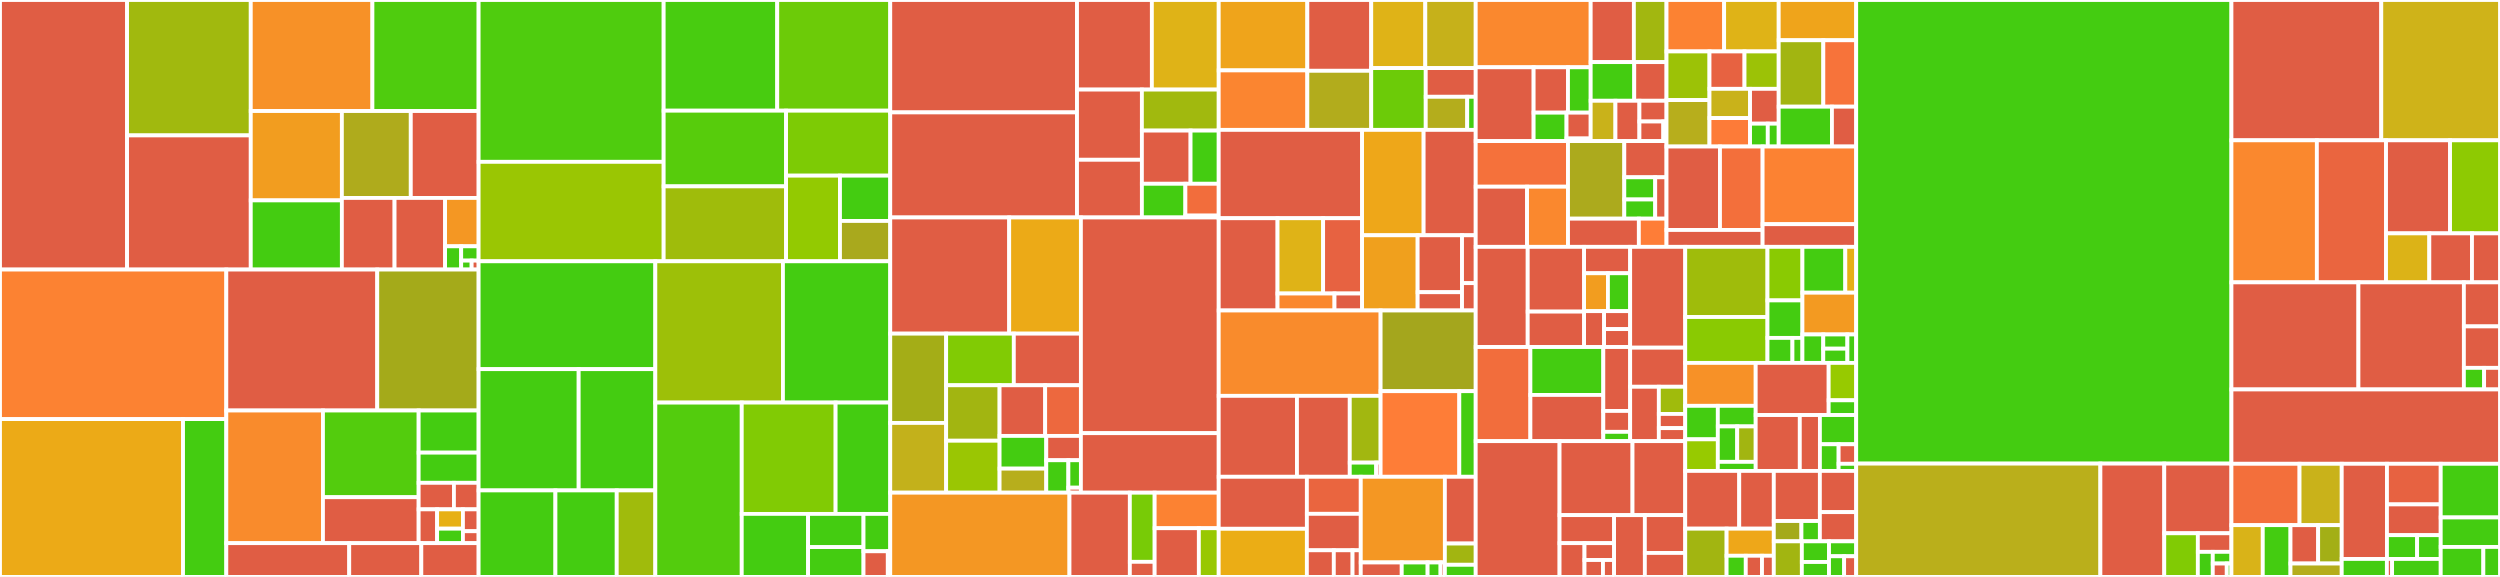 <svg baseProfile="full" width="650" height="150" viewBox="0 0 650 150" version="1.1"
xmlns="http://www.w3.org/2000/svg" xmlns:ev="http://www.w3.org/2001/xml-events"
xmlns:xlink="http://www.w3.org/1999/xlink">

<rect x="0" y="0" width="650" height="150" fill="#333333" stroke="none"/>

<style>rect.s{mask:url(#mask);}</style>
<defs>
  <pattern id="white" width="4" height="4" patternUnits="userSpaceOnUse" patternTransform="rotate(45)">
    <rect width="2" height="2" transform="translate(0,0)" fill="white"></rect>
  </pattern>
  <mask id="mask">
    <rect x="0" y="0" width="100%" height="100%" fill="url(#white)"></rect>
  </mask>
</defs>

<rect x="0" y="0" width="33.036" height="70.086" fill="#e05d44" stroke="white" stroke-width="1" class=" tooltipped" data-content="x/metadata/keeper/query_server.go"><title>x/metadata/keeper/query_server.go</title></rect>
<rect x="33.036" y="0" width="32.163" height="35.207" fill="#a1b90e" stroke="white" stroke-width="1" class=" tooltipped" data-content="x/metadata/keeper/scope.go"><title>x/metadata/keeper/scope.go</title></rect>
<rect x="33.036" y="35.207" width="32.163" height="34.879" fill="#e05d44" stroke="white" stroke-width="1" class=" tooltipped" data-content="x/metadata/keeper/msg_server.go"><title>x/metadata/keeper/msg_server.go</title></rect>
<rect x="65.199" y="0" width="31.63" height="28.867" fill="#f79127" stroke="white" stroke-width="1" class=" tooltipped" data-content="x/metadata/keeper/specification.go"><title>x/metadata/keeper/specification.go</title></rect>
<rect x="96.829" y="0" width="27.612" height="28.867" fill="#4fcc0e" stroke="white" stroke-width="1" class=" tooltipped" data-content="x/metadata/keeper/signers.go"><title>x/metadata/keeper/signers.go</title></rect>
<rect x="65.199" y="28.867" width="23.687" height="23.236" fill="#f29d1f" stroke="white" stroke-width="1" class=" tooltipped" data-content="x/metadata/keeper/record.go"><title>x/metadata/keeper/record.go</title></rect>
<rect x="65.199" y="52.103" width="23.687" height="17.983" fill="#4c1" stroke="white" stroke-width="1" class=" tooltipped" data-content="x/metadata/keeper/signers_utils.go"><title>x/metadata/keeper/signers_utils.go</title></rect>
<rect x="88.886" y="28.867" width="17.918" height="22.596" fill="#afab1c" stroke="white" stroke-width="1" class=" tooltipped" data-content="x/metadata/keeper/session.go"><title>x/metadata/keeper/session.go</title></rect>
<rect x="106.804" y="28.867" width="17.638" height="22.596" fill="#e05d44" stroke="white" stroke-width="1" class=" tooltipped" data-content="x/metadata/keeper/querier.go"><title>x/metadata/keeper/querier.go</title></rect>
<rect x="88.886" y="51.463" width="13.701" height="18.623" fill="#e05d44" stroke="white" stroke-width="1" class=" tooltipped" data-content="x/metadata/keeper/objectstore.go"><title>x/metadata/keeper/objectstore.go</title></rect>
<rect x="102.587" y="51.463" width="13.135" height="18.623" fill="#e05d44" stroke="white" stroke-width="1" class=" tooltipped" data-content="x/metadata/keeper/genesis.go"><title>x/metadata/keeper/genesis.go</title></rect>
<rect x="115.722" y="51.463" width="8.719" height="12.576" fill="#f49723" stroke="white" stroke-width="1" class=" tooltipped" data-content="x/metadata/keeper/keeper.go"><title>x/metadata/keeper/keeper.go</title></rect>
<rect x="115.722" y="64.04" width="4.185" height="6.046" fill="#4c1" stroke="white" stroke-width="1" class=" tooltipped" data-content="x/metadata/keeper/oslocatorparams.go"><title>x/metadata/keeper/oslocatorparams.go</title></rect>
<rect x="119.908" y="64.04" width="4.534" height="3.721" fill="#4c1" stroke="white" stroke-width="1" class=" tooltipped" data-content="x/metadata/keeper/account_data.go"><title>x/metadata/keeper/account_data.go</title></rect>
<rect x="119.908" y="67.76" width="2.72" height="2.325" fill="#4c1" stroke="white" stroke-width="1" class=" tooltipped" data-content="x/metadata/keeper/params.go"><title>x/metadata/keeper/params.go</title></rect>
<rect x="122.628" y="67.76" width="1.814" height="2.325" fill="#e05d44" stroke="white" stroke-width="1" class=" tooltipped" data-content="x/metadata/keeper/migrations.go"><title>x/metadata/keeper/migrations.go</title></rect>
<rect x="0" y="70.086" width="58.843" height="38.882" fill="#fc8232" stroke="white" stroke-width="1" class=" tooltipped" data-content="x/metadata/client/cli/tx.go"><title>x/metadata/client/cli/tx.go</title></rect>
<rect x="0" y="108.968" width="47.588" height="41.032" fill="#ecaa17" stroke="white" stroke-width="1" class=" tooltipped" data-content="x/metadata/client/cli/query.go"><title>x/metadata/client/cli/query.go</title></rect>
<rect x="47.588" y="108.968" width="11.255" height="41.032" fill="#4c1" stroke="white" stroke-width="1" class=" tooltipped" data-content="x/metadata/client/cli/helpers.go"><title>x/metadata/client/cli/helpers.go</title></rect>
<rect x="58.843" y="70.086" width="39.244" height="36.646" fill="#e05d44" stroke="white" stroke-width="1" class=" tooltipped" data-content="x/metadata/types/msg.go"><title>x/metadata/types/msg.go</title></rect>
<rect x="98.087" y="70.086" width="26.354" height="36.646" fill="#a4aa1a" stroke="white" stroke-width="1" class=" tooltipped" data-content="x/metadata/types/address.go"><title>x/metadata/types/address.go</title></rect>
<rect x="58.843" y="106.732" width="25.127" height="34.492" fill="#f98b2c" stroke="white" stroke-width="1" class=" tooltipped" data-content="x/metadata/types/scope.go"><title>x/metadata/types/scope.go</title></rect>
<rect x="83.97" y="106.732" width="24.882" height="22.543" fill="#53cc0d" stroke="white" stroke-width="1" class=" tooltipped" data-content="x/metadata/types/specification.go"><title>x/metadata/types/specification.go</title></rect>
<rect x="83.97" y="129.275" width="24.882" height="11.949" fill="#e05d44" stroke="white" stroke-width="1" class=" tooltipped" data-content="x/metadata/types/events.go"><title>x/metadata/types/events.go</title></rect>
<rect x="108.852" y="106.732" width="15.59" height="10.956" fill="#4c1" stroke="white" stroke-width="1" class=" tooltipped" data-content="x/metadata/types/query.go"><title>x/metadata/types/query.go</title></rect>
<rect x="108.852" y="117.688" width="15.59" height="7.845" fill="#4c1" stroke="white" stroke-width="1" class=" tooltipped" data-content="x/metadata/types/metadata.go"><title>x/metadata/types/metadata.go</title></rect>
<rect x="108.852" y="125.534" width="9.17" height="6.898" fill="#e05d44" stroke="white" stroke-width="1" class=" tooltipped" data-content="x/metadata/types/keys.go"><title>x/metadata/types/keys.go</title></rect>
<rect x="118.022" y="125.534" width="6.419" height="6.898" fill="#e05d44" stroke="white" stroke-width="1" class=" tooltipped" data-content="x/metadata/types/querier.go"><title>x/metadata/types/querier.go</title></rect>
<rect x="108.852" y="132.432" width="4.797" height="8.792" fill="#e05d44" stroke="white" stroke-width="1" class=" tooltipped" data-content="x/metadata/types/genesis.go"><title>x/metadata/types/genesis.go</title></rect>
<rect x="113.649" y="132.432" width="6.715" height="5.024" fill="#e7b015" stroke="white" stroke-width="1" class=" tooltipped" data-content="x/metadata/types/oslocatorparams.go"><title>x/metadata/types/oslocatorparams.go</title></rect>
<rect x="113.649" y="137.456" width="6.715" height="3.768" fill="#4c1" stroke="white" stroke-width="1" class=" tooltipped" data-content="x/metadata/types/codec.go"><title>x/metadata/types/codec.go</title></rect>
<rect x="120.364" y="132.432" width="4.077" height="5.689" fill="#e05d44" stroke="white" stroke-width="1" class=" tooltipped" data-content="x/metadata/types/params.go"><title>x/metadata/types/params.go</title></rect>
<rect x="120.364" y="138.121" width="4.077" height="3.103" fill="#e05d44" stroke="white" stroke-width="1" class=" tooltipped" data-content="x/metadata/types/objectstore.go"><title>x/metadata/types/objectstore.go</title></rect>
<rect x="58.843" y="141.224" width="31.958" height="8.776" fill="#e05d44" stroke="white" stroke-width="1" class=" tooltipped" data-content="x/metadata/spec/examples/go/metadata_address.go"><title>x/metadata/spec/examples/go/metadata_address.go</title></rect>
<rect x="90.801" y="141.224" width="18.742" height="8.776" fill="#e05d44" stroke="white" stroke-width="1" class=" tooltipped" data-content="x/metadata/handler.go"><title>x/metadata/handler.go</title></rect>
<rect x="109.544" y="141.224" width="14.898" height="8.776" fill="#e05d44" stroke="white" stroke-width="1" class=" tooltipped" data-content="x/metadata/module.go"><title>x/metadata/module.go</title></rect>
<rect x="124.441" y="0" width="48.111" height="42.077" fill="#4fcc0e" stroke="white" stroke-width="1" class=" tooltipped" data-content="x/exchange/keeper/market.go"><title>x/exchange/keeper/market.go</title></rect>
<rect x="124.441" y="42.077" width="48.111" height="25.86" fill="#9ac603" stroke="white" stroke-width="1" class=" tooltipped" data-content="x/exchange/keeper/orders.go"><title>x/exchange/keeper/orders.go</title></rect>
<rect x="172.552" y="0" width="29.53" height="28.778" fill="#48cc10" stroke="white" stroke-width="1" class=" tooltipped" data-content="x/exchange/keeper/keys.go"><title>x/exchange/keeper/keys.go</title></rect>
<rect x="202.082" y="0" width="29.383" height="28.778" fill="#6ccb08" stroke="white" stroke-width="1" class=" tooltipped" data-content="x/exchange/keeper/grpc_query.go"><title>x/exchange/keeper/grpc_query.go</title></rect>
<rect x="172.552" y="28.778" width="31.826" height="19.679" fill="#57cc0c" stroke="white" stroke-width="1" class=" tooltipped" data-content="x/exchange/keeper/fulfillment.go"><title>x/exchange/keeper/fulfillment.go</title></rect>
<rect x="172.552" y="48.457" width="31.826" height="19.48" fill="#9fbc0b" stroke="white" stroke-width="1" class=" tooltipped" data-content="x/exchange/keeper/commitments.go"><title>x/exchange/keeper/commitments.go</title></rect>
<rect x="204.378" y="28.778" width="27.087" height="16.893" fill="#7dcb05" stroke="white" stroke-width="1" class=" tooltipped" data-content="x/exchange/keeper/msg_server.go"><title>x/exchange/keeper/msg_server.go</title></rect>
<rect x="204.378" y="45.671" width="14.017" height="22.265" fill="#93ca01" stroke="white" stroke-width="1" class=" tooltipped" data-content="x/exchange/keeper/keeper.go"><title>x/exchange/keeper/keeper.go</title></rect>
<rect x="218.395" y="45.671" width="13.07" height="11.778" fill="#4c1" stroke="white" stroke-width="1" class=" tooltipped" data-content="x/exchange/keeper/genesis.go"><title>x/exchange/keeper/genesis.go</title></rect>
<rect x="218.395" y="57.449" width="13.07" height="10.487" fill="#a9a91d" stroke="white" stroke-width="1" class=" tooltipped" data-content="x/exchange/keeper/params.go"><title>x/exchange/keeper/params.go</title></rect>
<rect x="124.441" y="67.936" width="45.944" height="28.043" fill="#4c1" stroke="white" stroke-width="1" class=" tooltipped" data-content="x/exchange/client/cli/tx_setup.go"><title>x/exchange/client/cli/tx_setup.go</title></rect>
<rect x="124.441" y="95.979" width="26.015" height="31.531" fill="#4c1" stroke="white" stroke-width="1" class=" tooltipped" data-content="x/exchange/client/cli/flags.go"><title>x/exchange/client/cli/flags.go</title></rect>
<rect x="150.457" y="95.979" width="19.929" height="31.531" fill="#4c1" stroke="white" stroke-width="1" class=" tooltipped" data-content="x/exchange/client/cli/query_setup.go"><title>x/exchange/client/cli/query_setup.go</title></rect>
<rect x="124.441" y="127.511" width="19.972" height="22.489" fill="#4c1" stroke="white" stroke-width="1" class=" tooltipped" data-content="x/exchange/client/cli/tx.go"><title>x/exchange/client/cli/tx.go</title></rect>
<rect x="144.413" y="127.511" width="15.94" height="22.489" fill="#4c1" stroke="white" stroke-width="1" class=" tooltipped" data-content="x/exchange/client/cli/query.go"><title>x/exchange/client/cli/query.go</title></rect>
<rect x="160.353" y="127.511" width="10.033" height="22.489" fill="#a0bb0c" stroke="white" stroke-width="1" class=" tooltipped" data-content="x/exchange/client/cli/helpers.go"><title>x/exchange/client/cli/helpers.go</title></rect>
<rect x="170.386" y="67.936" width="33.18" height="36.734" fill="#9dc008" stroke="white" stroke-width="1" class=" tooltipped" data-content="x/exchange/fulfillment.go"><title>x/exchange/fulfillment.go</title></rect>
<rect x="203.566" y="67.936" width="27.899" height="36.734" fill="#4c1" stroke="white" stroke-width="1" class=" tooltipped" data-content="x/exchange/market.go"><title>x/exchange/market.go</title></rect>
<rect x="170.386" y="104.67" width="22.469" height="45.33" fill="#53cc0d" stroke="white" stroke-width="1" class=" tooltipped" data-content="x/exchange/msg.go"><title>x/exchange/msg.go</title></rect>
<rect x="192.854" y="104.67" width="24.405" height="28.946" fill="#81cb04" stroke="white" stroke-width="1" class=" tooltipped" data-content="x/exchange/orders.go"><title>x/exchange/orders.go</title></rect>
<rect x="217.259" y="104.67" width="14.206" height="28.946" fill="#4c1" stroke="white" stroke-width="1" class=" tooltipped" data-content="x/exchange/commitments.go"><title>x/exchange/commitments.go</title></rect>
<rect x="192.854" y="133.616" width="17.246" height="16.384" fill="#4c1" stroke="white" stroke-width="1" class=" tooltipped" data-content="x/exchange/events.go"><title>x/exchange/events.go</title></rect>
<rect x="210.101" y="133.616" width="14.415" height="8.631" fill="#4c1" stroke="white" stroke-width="1" class=" tooltipped" data-content="x/exchange/helpers.go"><title>x/exchange/helpers.go</title></rect>
<rect x="210.101" y="142.247" width="14.415" height="7.753" fill="#4c1" stroke="white" stroke-width="1" class=" tooltipped" data-content="x/exchange/genesis.go"><title>x/exchange/genesis.go</title></rect>
<rect x="224.515" y="133.616" width="6.95" height="9.709" fill="#4c1" stroke="white" stroke-width="1" class=" tooltipped" data-content="x/exchange/params.go"><title>x/exchange/params.go</title></rect>
<rect x="224.515" y="143.325" width="6.318" height="6.675" fill="#e05d44" stroke="white" stroke-width="1" class=" tooltipped" data-content="x/exchange/codec.go"><title>x/exchange/codec.go</title></rect>
<rect x="230.833" y="143.325" width="0.632" height="6.675" fill="#4c1" stroke="white" stroke-width="1" class=" tooltipped" data-content="x/exchange/keys.go"><title>x/exchange/keys.go</title></rect>
<rect x="231.465" y="0" width="48.556" height="29.227" fill="#e05d44" stroke="white" stroke-width="1" class=" tooltipped" data-content="x/marker/keeper/msg_server.go"><title>x/marker/keeper/msg_server.go</title></rect>
<rect x="231.465" y="29.227" width="48.556" height="27.316" fill="#e05d44" stroke="white" stroke-width="1" class=" tooltipped" data-content="x/marker/keeper/marker.go"><title>x/marker/keeper/marker.go</title></rect>
<rect x="280.021" y="0" width="19.464" height="23.293" fill="#e05d44" stroke="white" stroke-width="1" class=" tooltipped" data-content="x/marker/keeper/proposal_handler.go"><title>x/marker/keeper/proposal_handler.go</title></rect>
<rect x="299.486" y="0" width="17.382" height="23.293" fill="#dfb317" stroke="white" stroke-width="1" class=" tooltipped" data-content="x/marker/keeper/keeper.go"><title>x/marker/keeper/keeper.go</title></rect>
<rect x="280.021" y="23.293" width="16.869" height="18.25" fill="#e05d44" stroke="white" stroke-width="1" class=" tooltipped" data-content="x/marker/keeper/query_server.go"><title>x/marker/keeper/query_server.go</title></rect>
<rect x="280.021" y="41.543" width="16.869" height="15" fill="#e05d44" stroke="white" stroke-width="1" class=" tooltipped" data-content="x/marker/keeper/querier.go"><title>x/marker/keeper/querier.go</title></rect>
<rect x="296.891" y="23.293" width="19.977" height="10.661" fill="#a1b90e" stroke="white" stroke-width="1" class=" tooltipped" data-content="x/marker/keeper/send_restrictions.go"><title>x/marker/keeper/send_restrictions.go</title></rect>
<rect x="296.891" y="33.954" width="12.657" height="13.828" fill="#e05d44" stroke="white" stroke-width="1" class=" tooltipped" data-content="x/marker/keeper/genesis.go"><title>x/marker/keeper/genesis.go</title></rect>
<rect x="309.548" y="33.954" width="7.32" height="13.828" fill="#4c1" stroke="white" stroke-width="1" class=" tooltipped" data-content="x/marker/keeper/denom.go"><title>x/marker/keeper/denom.go</title></rect>
<rect x="296.891" y="47.782" width="11.312" height="8.761" fill="#4c1" stroke="white" stroke-width="1" class=" tooltipped" data-content="x/marker/keeper/params.go"><title>x/marker/keeper/params.go</title></rect>
<rect x="308.203" y="47.782" width="8.665" height="8.275" fill="#f26d3c" stroke="white" stroke-width="1" class=" tooltipped" data-content="x/marker/keeper/invariants.go"><title>x/marker/keeper/invariants.go</title></rect>
<rect x="308.203" y="56.056" width="8.665" height="0.487" fill="#e05d44" stroke="white" stroke-width="1" class=" tooltipped" data-content="x/marker/keeper/migrations.go"><title>x/marker/keeper/migrations.go</title></rect>
<rect x="231.465" y="56.543" width="30.927" height="30.205" fill="#e05d44" stroke="white" stroke-width="1" class=" tooltipped" data-content="x/marker/types/msg.go"><title>x/marker/types/msg.go</title></rect>
<rect x="262.392" y="56.543" width="18.64" height="30.205" fill="#ecaa17" stroke="white" stroke-width="1" class=" tooltipped" data-content="x/marker/types/marker.go"><title>x/marker/types/marker.go</title></rect>
<rect x="231.465" y="86.748" width="14.534" height="23.214" fill="#a4ad17" stroke="white" stroke-width="1" class=" tooltipped" data-content="x/marker/types/accessgrant.go"><title>x/marker/types/accessgrant.go</title></rect>
<rect x="231.465" y="109.962" width="14.534" height="18.136" fill="#c3b11b" stroke="white" stroke-width="1" class=" tooltipped" data-content="x/marker/types/proposal.go"><title>x/marker/types/proposal.go</title></rect>
<rect x="245.999" y="86.748" width="17.595" height="13.422" fill="#81cb04" stroke="white" stroke-width="1" class=" tooltipped" data-content="x/marker/types/si.go"><title>x/marker/types/si.go</title></rect>
<rect x="263.594" y="86.748" width="17.438" height="13.422" fill="#e05d44" stroke="white" stroke-width="1" class=" tooltipped" data-content="x/marker/types/events.go"><title>x/marker/types/events.go</title></rect>
<rect x="245.999" y="100.17" width="13.893" height="14.42" fill="#a2b511" stroke="white" stroke-width="1" class=" tooltipped" data-content="x/marker/types/denom.go"><title>x/marker/types/denom.go</title></rect>
<rect x="245.999" y="114.59" width="13.893" height="13.509" fill="#9ac603" stroke="white" stroke-width="1" class=" tooltipped" data-content="x/marker/types/params.go"><title>x/marker/types/params.go</title></rect>
<rect x="259.892" y="100.17" width="11.852" height="13.166" fill="#e05d44" stroke="white" stroke-width="1" class=" tooltipped" data-content="x/marker/types/status.go"><title>x/marker/types/status.go</title></rect>
<rect x="271.743" y="100.17" width="9.289" height="13.166" fill="#ed683e" stroke="white" stroke-width="1" class=" tooltipped" data-content="x/marker/types/authz.go"><title>x/marker/types/authz.go</title></rect>
<rect x="259.892" y="113.337" width="12.142" height="8.51" fill="#4c1" stroke="white" stroke-width="1" class=" tooltipped" data-content="x/marker/types/codec.go"><title>x/marker/types/codec.go</title></rect>
<rect x="259.892" y="121.847" width="12.142" height="6.252" fill="#b7ae1c" stroke="white" stroke-width="1" class=" tooltipped" data-content="x/marker/types/key.go"><title>x/marker/types/key.go</title></rect>
<rect x="272.033" y="113.337" width="8.999" height="6.327" fill="#e05d44" stroke="white" stroke-width="1" class=" tooltipped" data-content="x/marker/types/genesis.go"><title>x/marker/types/genesis.go</title></rect>
<rect x="272.033" y="119.663" width="5.75" height="8.435" fill="#4c1" stroke="white" stroke-width="1" class=" tooltipped" data-content="x/marker/types/immutable_addresses.go"><title>x/marker/types/immutable_addresses.go</title></rect>
<rect x="277.783" y="119.663" width="3.25" height="7.138" fill="#4c1" stroke="white" stroke-width="1" class=" tooltipped" data-content="x/marker/types/send_restrictions.go"><title>x/marker/types/send_restrictions.go</title></rect>
<rect x="277.783" y="126.801" width="3.25" height="1.298" fill="#e05d44" stroke="white" stroke-width="1" class=" tooltipped" data-content="x/marker/types/querier.go"><title>x/marker/types/querier.go</title></rect>
<rect x="281.033" y="56.543" width="35.835" height="56.079" fill="#e05d44" stroke="white" stroke-width="1" class=" tooltipped" data-content="x/marker/client/cli/tx.go"><title>x/marker/client/cli/tx.go</title></rect>
<rect x="281.033" y="112.623" width="35.835" height="15.476" fill="#e05d44" stroke="white" stroke-width="1" class=" tooltipped" data-content="x/marker/client/cli/query.go"><title>x/marker/client/cli/query.go</title></rect>
<rect x="231.465" y="128.099" width="46.601" height="21.901" fill="#f49723" stroke="white" stroke-width="1" class=" tooltipped" data-content="x/marker/simulation/operations.go"><title>x/marker/simulation/operations.go</title></rect>
<rect x="278.066" y="128.099" width="15.694" height="21.901" fill="#e05d44" stroke="white" stroke-width="1" class=" tooltipped" data-content="x/marker/simulation/proposals.go"><title>x/marker/simulation/proposals.go</title></rect>
<rect x="293.76" y="128.099" width="6.451" height="17.979" fill="#78cb06" stroke="white" stroke-width="1" class=" tooltipped" data-content="x/marker/simulation/genesis.go"><title>x/marker/simulation/genesis.go</title></rect>
<rect x="293.76" y="146.077" width="6.451" height="3.923" fill="#e05d44" stroke="white" stroke-width="1" class=" tooltipped" data-content="x/marker/simulation/params.go"><title>x/marker/simulation/params.go</title></rect>
<rect x="300.211" y="128.099" width="16.657" height="9.242" fill="#fc8232" stroke="white" stroke-width="1" class=" tooltipped" data-content="x/marker/handler.go"><title>x/marker/handler.go</title></rect>
<rect x="300.211" y="137.34" width="11.493" height="12.66" fill="#e05d44" stroke="white" stroke-width="1" class=" tooltipped" data-content="x/marker/module.go"><title>x/marker/module.go</title></rect>
<rect x="311.704" y="137.34" width="5.164" height="12.66" fill="#98c802" stroke="white" stroke-width="1" class=" tooltipped" data-content="x/marker/abci.go"><title>x/marker/abci.go</title></rect>
<rect x="316.867" y="0" width="23.043" height="18.303" fill="#efa41b" stroke="white" stroke-width="1" class=" tooltipped" data-content="x/reward/keeper/time_management.go"><title>x/reward/keeper/time_management.go</title></rect>
<rect x="316.867" y="18.303" width="23.043" height="15.466" fill="#fb8530" stroke="white" stroke-width="1" class=" tooltipped" data-content="x/reward/keeper/rules.go"><title>x/reward/keeper/rules.go</title></rect>
<rect x="339.91" y="0" width="16.611" height="18.407" fill="#e05d44" stroke="white" stroke-width="1" class=" tooltipped" data-content="x/reward/keeper/query_server.go"><title>x/reward/keeper/query_server.go</title></rect>
<rect x="339.91" y="18.407" width="16.611" height="15.361" fill="#b2ac1c" stroke="white" stroke-width="1" class=" tooltipped" data-content="x/reward/keeper/reward_program.go"><title>x/reward/keeper/reward_program.go</title></rect>
<rect x="356.521" y="0" width="14.059" height="17.699" fill="#dfb317" stroke="white" stroke-width="1" class=" tooltipped" data-content="x/reward/keeper/reward_claim.go"><title>x/reward/keeper/reward_claim.go</title></rect>
<rect x="370.58" y="0" width="13.106" height="17.699" fill="#c6b11a" stroke="white" stroke-width="1" class=" tooltipped" data-content="x/reward/keeper/reward_account_state.go"><title>x/reward/keeper/reward_account_state.go</title></rect>
<rect x="356.521" y="17.699" width="14.173" height="16.069" fill="#6ccb08" stroke="white" stroke-width="1" class=" tooltipped" data-content="x/reward/keeper/msg_server.go"><title>x/reward/keeper/msg_server.go</title></rect>
<rect x="370.694" y="17.699" width="12.992" height="7.466" fill="#e05d44" stroke="white" stroke-width="1" class=" tooltipped" data-content="x/reward/keeper/genesis.go"><title>x/reward/keeper/genesis.go</title></rect>
<rect x="370.694" y="25.166" width="10.785" height="8.603" fill="#b4ad1c" stroke="white" stroke-width="1" class=" tooltipped" data-content="x/reward/keeper/claim_reward_distribution.go"><title>x/reward/keeper/claim_reward_distribution.go</title></rect>
<rect x="381.479" y="25.166" width="2.206" height="8.603" fill="#4c1" stroke="white" stroke-width="1" class=" tooltipped" data-content="x/reward/keeper/keeper.go"><title>x/reward/keeper/keeper.go</title></rect>
<rect x="316.867" y="33.768" width="37.271" height="22.971" fill="#e05d44" stroke="white" stroke-width="1" class=" tooltipped" data-content="x/reward/types/reward.go"><title>x/reward/types/reward.go</title></rect>
<rect x="316.867" y="56.739" width="15.295" height="23.989" fill="#e05d44" stroke="white" stroke-width="1" class=" tooltipped" data-content="x/reward/types/action_builder.go"><title>x/reward/types/action_builder.go</title></rect>
<rect x="332.162" y="56.739" width="11.85" height="19.575" fill="#dfb317" stroke="white" stroke-width="1" class=" tooltipped" data-content="x/reward/types/msgs.go"><title>x/reward/types/msgs.go</title></rect>
<rect x="344.012" y="56.739" width="10.126" height="19.575" fill="#e76241" stroke="white" stroke-width="1" class=" tooltipped" data-content="x/reward/types/keys.go"><title>x/reward/types/keys.go</title></rect>
<rect x="332.162" y="76.314" width="14.81" height="4.414" fill="#fa882e" stroke="white" stroke-width="1" class=" tooltipped" data-content="x/reward/types/genesis.go"><title>x/reward/types/genesis.go</title></rect>
<rect x="346.972" y="76.314" width="7.166" height="4.414" fill="#e05d44" stroke="white" stroke-width="1" class=" tooltipped" data-content="x/reward/types/codec.go"><title>x/reward/types/codec.go</title></rect>
<rect x="354.138" y="33.768" width="16.005" height="27.405" fill="#eea719" stroke="white" stroke-width="1" class=" tooltipped" data-content="x/reward/client/cli/query.go"><title>x/reward/client/cli/query.go</title></rect>
<rect x="370.143" y="33.768" width="13.542" height="27.405" fill="#e05d44" stroke="white" stroke-width="1" class=" tooltipped" data-content="x/reward/client/cli/tx.go"><title>x/reward/client/cli/tx.go</title></rect>
<rect x="354.138" y="61.173" width="14.45" height="19.555" fill="#f0a01d" stroke="white" stroke-width="1" class=" tooltipped" data-content="x/reward/simulation/operations.go"><title>x/reward/simulation/operations.go</title></rect>
<rect x="368.588" y="61.173" width="11.538" height="14.803" fill="#e05d44" stroke="white" stroke-width="1" class=" tooltipped" data-content="x/reward/simulation/genesis.go"><title>x/reward/simulation/genesis.go</title></rect>
<rect x="368.588" y="75.976" width="11.538" height="4.752" fill="#e05d44" stroke="white" stroke-width="1" class=" tooltipped" data-content="x/reward/simulation/decoder.go"><title>x/reward/simulation/decoder.go</title></rect>
<rect x="380.127" y="61.173" width="3.559" height="12.444" fill="#e05d44" stroke="white" stroke-width="1" class=" tooltipped" data-content="x/reward/handler.go"><title>x/reward/handler.go</title></rect>
<rect x="380.127" y="73.617" width="3.559" height="7.111" fill="#e05d44" stroke="white" stroke-width="1" class=" tooltipped" data-content="x/reward/abci.go"><title>x/reward/abci.go</title></rect>
<rect x="316.867" y="80.728" width="42.09" height="22.194" fill="#f98b2c" stroke="white" stroke-width="1" class=" tooltipped" data-content="x/attribute/keeper/keeper.go"><title>x/attribute/keeper/keeper.go</title></rect>
<rect x="316.867" y="102.922" width="20.344" height="21.042" fill="#e05d44" stroke="white" stroke-width="1" class=" tooltipped" data-content="x/attribute/keeper/msg_server.go"><title>x/attribute/keeper/msg_server.go</title></rect>
<rect x="337.211" y="102.922" width="13.729" height="21.042" fill="#e05d44" stroke="white" stroke-width="1" class=" tooltipped" data-content="x/attribute/keeper/query_server.go"><title>x/attribute/keeper/query_server.go</title></rect>
<rect x="350.941" y="102.922" width="8.017" height="17.359" fill="#a2b710" stroke="white" stroke-width="1" class=" tooltipped" data-content="x/attribute/keeper/genesis.go"><title>x/attribute/keeper/genesis.go</title></rect>
<rect x="350.941" y="120.282" width="6.872" height="3.682" fill="#4c1" stroke="white" stroke-width="1" class=" tooltipped" data-content="x/attribute/keeper/params.go"><title>x/attribute/keeper/params.go</title></rect>
<rect x="357.812" y="120.282" width="1.145" height="3.682" fill="#e05d44" stroke="white" stroke-width="1" class=" tooltipped" data-content="x/attribute/keeper/migrations.go"><title>x/attribute/keeper/migrations.go</title></rect>
<rect x="358.958" y="80.728" width="24.727" height="20.978" fill="#a4a61d" stroke="white" stroke-width="1" class=" tooltipped" data-content="x/attribute/client/cli/tx.go"><title>x/attribute/client/cli/tx.go</title></rect>
<rect x="358.958" y="101.706" width="20.464" height="22.258" fill="#fe7d37" stroke="white" stroke-width="1" class=" tooltipped" data-content="x/attribute/client/cli/query.go"><title>x/attribute/client/cli/query.go</title></rect>
<rect x="379.422" y="101.706" width="4.263" height="22.258" fill="#4c1" stroke="white" stroke-width="1" class=" tooltipped" data-content="x/attribute/client/cli/utils.go"><title>x/attribute/client/cli/utils.go</title></rect>
<rect x="316.867" y="123.964" width="22.92" height="13.524" fill="#e05d44" stroke="white" stroke-width="1" class=" tooltipped" data-content="x/attribute/types/msgs.go"><title>x/attribute/types/msgs.go</title></rect>
<rect x="316.867" y="137.488" width="22.92" height="12.512" fill="#ebad15" stroke="white" stroke-width="1" class=" tooltipped" data-content="x/attribute/types/attribute.go"><title>x/attribute/types/attribute.go</title></rect>
<rect x="339.788" y="123.964" width="14.011" height="9.632" fill="#ea653f" stroke="white" stroke-width="1" class=" tooltipped" data-content="x/attribute/types/keys.go"><title>x/attribute/types/keys.go</title></rect>
<rect x="339.788" y="133.596" width="14.011" height="9.481" fill="#e05d44" stroke="white" stroke-width="1" class=" tooltipped" data-content="x/attribute/types/events.go"><title>x/attribute/types/events.go</title></rect>
<rect x="339.788" y="143.077" width="7.006" height="6.923" fill="#e05d44" stroke="white" stroke-width="1" class=" tooltipped" data-content="x/attribute/types/params.go"><title>x/attribute/types/params.go</title></rect>
<rect x="346.794" y="143.077" width="4.874" height="6.923" fill="#e05d44" stroke="white" stroke-width="1" class=" tooltipped" data-content="x/attribute/types/genesis.go"><title>x/attribute/types/genesis.go</title></rect>
<rect x="351.667" y="143.077" width="2.132" height="6.923" fill="#e05d44" stroke="white" stroke-width="1" class=" tooltipped" data-content="x/attribute/types/codec.go"><title>x/attribute/types/codec.go</title></rect>
<rect x="353.799" y="123.964" width="21.868" height="22.275" fill="#f49723" stroke="white" stroke-width="1" class=" tooltipped" data-content="x/attribute/simulation/operations.go"><title>x/attribute/simulation/operations.go</title></rect>
<rect x="353.799" y="146.239" width="10.653" height="3.761" fill="#e05d44" stroke="white" stroke-width="1" class=" tooltipped" data-content="x/attribute/simulation/genesis.go"><title>x/attribute/simulation/genesis.go</title></rect>
<rect x="364.453" y="146.239" width="6.728" height="3.761" fill="#4c1" stroke="white" stroke-width="1" class=" tooltipped" data-content="x/attribute/simulation/decoder.go"><title>x/attribute/simulation/decoder.go</title></rect>
<rect x="371.181" y="146.239" width="3.364" height="3.761" fill="#4c1" stroke="white" stroke-width="1" class=" tooltipped" data-content="x/attribute/simulation/params.go"><title>x/attribute/simulation/params.go</title></rect>
<rect x="374.546" y="146.239" width="1.121" height="3.761" fill="#e05d44" stroke="white" stroke-width="1" class=" tooltipped" data-content="x/attribute/simulation/proposals.go"><title>x/attribute/simulation/proposals.go</title></rect>
<rect x="375.667" y="123.964" width="8.018" height="17.357" fill="#e05d44" stroke="white" stroke-width="1" class=" tooltipped" data-content="x/attribute/module.go"><title>x/attribute/module.go</title></rect>
<rect x="375.667" y="141.321" width="8.018" height="5.523" fill="#a2b511" stroke="white" stroke-width="1" class=" tooltipped" data-content="x/attribute/handler.go"><title>x/attribute/handler.go</title></rect>
<rect x="375.667" y="146.844" width="8.018" height="3.156" fill="#4c1" stroke="white" stroke-width="1" class=" tooltipped" data-content="x/attribute/abci.go"><title>x/attribute/abci.go</title></rect>
<rect x="383.685" y="0" width="29.893" height="17.494" fill="#fa882e" stroke="white" stroke-width="1" class=" tooltipped" data-content="x/name/keeper/keeper.go"><title>x/name/keeper/keeper.go</title></rect>
<rect x="383.685" y="17.494" width="15.056" height="19.187" fill="#e05d44" stroke="white" stroke-width="1" class=" tooltipped" data-content="x/name/keeper/msg_server.go"><title>x/name/keeper/msg_server.go</title></rect>
<rect x="398.742" y="17.494" width="8.938" height="11.797" fill="#e05d44" stroke="white" stroke-width="1" class=" tooltipped" data-content="x/name/keeper/query_server.go"><title>x/name/keeper/query_server.go</title></rect>
<rect x="407.679" y="17.494" width="5.899" height="11.797" fill="#4c1" stroke="white" stroke-width="1" class=" tooltipped" data-content="x/name/keeper/params.go"><title>x/name/keeper/params.go</title></rect>
<rect x="398.742" y="29.291" width="8.56" height="7.391" fill="#4c1" stroke="white" stroke-width="1" class=" tooltipped" data-content="x/name/keeper/proposal_handler.go"><title>x/name/keeper/proposal_handler.go</title></rect>
<rect x="407.301" y="29.291" width="6.277" height="6.719" fill="#e05d44" stroke="white" stroke-width="1" class=" tooltipped" data-content="x/name/keeper/genesis.go"><title>x/name/keeper/genesis.go</title></rect>
<rect x="407.301" y="36.01" width="6.277" height="0.672" fill="#e05d44" stroke="white" stroke-width="1" class=" tooltipped" data-content="x/name/keeper/migrations.go"><title>x/name/keeper/migrations.go</title></rect>
<rect x="413.578" y="0" width="11.23" height="16.148" fill="#e05d44" stroke="white" stroke-width="1" class=" tooltipped" data-content="x/name/types/msgs.go"><title>x/name/types/msgs.go</title></rect>
<rect x="424.808" y="0" width="8.488" height="16.148" fill="#a2b710" stroke="white" stroke-width="1" class=" tooltipped" data-content="x/name/types/params.go"><title>x/name/types/params.go</title></rect>
<rect x="413.578" y="16.148" width="11.327" height="10.053" fill="#4c1" stroke="white" stroke-width="1" class=" tooltipped" data-content="x/name/types/name.go"><title>x/name/types/name.go</title></rect>
<rect x="424.905" y="16.148" width="8.391" height="10.053" fill="#e05d44" stroke="white" stroke-width="1" class=" tooltipped" data-content="x/name/types/proposal.go"><title>x/name/types/proposal.go</title></rect>
<rect x="413.578" y="26.201" width="6.438" height="10.48" fill="#c9b21a" stroke="white" stroke-width="1" class=" tooltipped" data-content="x/name/types/keys.go"><title>x/name/types/keys.go</title></rect>
<rect x="420.017" y="26.201" width="6.237" height="10.48" fill="#e05d44" stroke="white" stroke-width="1" class=" tooltipped" data-content="x/name/types/genesis.go"><title>x/name/types/genesis.go</title></rect>
<rect x="426.254" y="26.201" width="7.042" height="5.39" fill="#e05d44" stroke="white" stroke-width="1" class=" tooltipped" data-content="x/name/types/events.go"><title>x/name/types/events.go</title></rect>
<rect x="426.254" y="31.591" width="6.214" height="5.091" fill="#e05d44" stroke="white" stroke-width="1" class=" tooltipped" data-content="x/name/types/codec.go"><title>x/name/types/codec.go</title></rect>
<rect x="432.468" y="31.591" width="0.828" height="5.091" fill="#4c1" stroke="white" stroke-width="1" class=" tooltipped" data-content="x/name/types/querier.go"><title>x/name/types/querier.go</title></rect>
<rect x="383.685" y="36.682" width="24" height="11.861" fill="#f5713b" stroke="white" stroke-width="1" class=" tooltipped" data-content="x/name/client/cli/tx.go"><title>x/name/client/cli/tx.go</title></rect>
<rect x="383.685" y="48.543" width="13.349" height="15.639" fill="#e05d44" stroke="white" stroke-width="1" class=" tooltipped" data-content="x/name/client/cli/query.go"><title>x/name/client/cli/query.go</title></rect>
<rect x="397.034" y="48.543" width="10.652" height="15.639" fill="#fa882e" stroke="white" stroke-width="1" class=" tooltipped" data-content="x/name/client/cli/gov.go"><title>x/name/client/cli/gov.go</title></rect>
<rect x="407.685" y="36.682" width="14.635" height="20.173" fill="#acaa1d" stroke="white" stroke-width="1" class=" tooltipped" data-content="x/name/simulation/operations.go"><title>x/name/simulation/operations.go</title></rect>
<rect x="422.32" y="36.682" width="10.976" height="9.414" fill="#e05d44" stroke="white" stroke-width="1" class=" tooltipped" data-content="x/name/simulation/genesis.go"><title>x/name/simulation/genesis.go</title></rect>
<rect x="422.32" y="46.095" width="8.036" height="5.773" fill="#4c1" stroke="white" stroke-width="1" class=" tooltipped" data-content="x/name/simulation/proposals.go"><title>x/name/simulation/proposals.go</title></rect>
<rect x="422.32" y="51.868" width="8.036" height="4.986" fill="#4c1" stroke="white" stroke-width="1" class=" tooltipped" data-content="x/name/simulation/decoder.go"><title>x/name/simulation/decoder.go</title></rect>
<rect x="430.356" y="46.095" width="2.94" height="10.759" fill="#e05d44" stroke="white" stroke-width="1" class=" tooltipped" data-content="x/name/simulation/params.go"><title>x/name/simulation/params.go</title></rect>
<rect x="407.685" y="56.854" width="18.417" height="7.328" fill="#e05d44" stroke="white" stroke-width="1" class=" tooltipped" data-content="x/name/module.go"><title>x/name/module.go</title></rect>
<rect x="426.102" y="56.854" width="7.194" height="7.328" fill="#fe7d37" stroke="white" stroke-width="1" class=" tooltipped" data-content="x/name/handler.go"><title>x/name/handler.go</title></rect>
<rect x="433.296" y="0" width="14.978" height="13.374" fill="#fc8232" stroke="white" stroke-width="1" class=" tooltipped" data-content="x/trigger/keeper/trigger_dispatcher.go"><title>x/trigger/keeper/trigger_dispatcher.go</title></rect>
<rect x="448.275" y="0" width="14.19" height="13.374" fill="#dfb317" stroke="white" stroke-width="1" class=" tooltipped" data-content="x/trigger/keeper/queue.go"><title>x/trigger/keeper/queue.go</title></rect>
<rect x="433.296" y="13.374" width="11.173" height="12.645" fill="#9cc206" stroke="white" stroke-width="1" class=" tooltipped" data-content="x/trigger/keeper/event_detector.go"><title>x/trigger/keeper/event_detector.go</title></rect>
<rect x="433.296" y="26.02" width="11.173" height="12.079" fill="#b7ae1c" stroke="white" stroke-width="1" class=" tooltipped" data-content="x/trigger/keeper/trigger.go"><title>x/trigger/keeper/trigger.go</title></rect>
<rect x="444.469" y="13.374" width="9.106" height="9.726" fill="#e76241" stroke="white" stroke-width="1" class=" tooltipped" data-content="x/trigger/keeper/msg_server.go"><title>x/trigger/keeper/msg_server.go</title></rect>
<rect x="453.575" y="13.374" width="8.889" height="9.726" fill="#9cc206" stroke="white" stroke-width="1" class=" tooltipped" data-content="x/trigger/keeper/gas_limit.go"><title>x/trigger/keeper/gas_limit.go</title></rect>
<rect x="444.469" y="23.1" width="10.544" height="7.599" fill="#c9b21a" stroke="white" stroke-width="1" class=" tooltipped" data-content="x/trigger/keeper/event_listener.go"><title>x/trigger/keeper/event_listener.go</title></rect>
<rect x="444.469" y="30.699" width="10.544" height="7.399" fill="#fd7b38" stroke="white" stroke-width="1" class=" tooltipped" data-content="x/trigger/keeper/query_server.go"><title>x/trigger/keeper/query_server.go</title></rect>
<rect x="455.013" y="23.1" width="7.451" height="9.056" fill="#e05d44" stroke="white" stroke-width="1" class=" tooltipped" data-content="x/trigger/keeper/genesis.go"><title>x/trigger/keeper/genesis.go</title></rect>
<rect x="455.013" y="32.156" width="4.613" height="5.943" fill="#4c1" stroke="white" stroke-width="1" class=" tooltipped" data-content="x/trigger/keeper/trigger_registry.go"><title>x/trigger/keeper/trigger_registry.go</title></rect>
<rect x="459.626" y="32.156" width="2.839" height="5.943" fill="#4c1" stroke="white" stroke-width="1" class=" tooltipped" data-content="x/trigger/keeper/keeper.go"><title>x/trigger/keeper/keeper.go</title></rect>
<rect x="462.465" y="0" width="20.147" height="10.467" fill="#efa41b" stroke="white" stroke-width="1" class=" tooltipped" data-content="x/trigger/types/msgs.go"><title>x/trigger/types/msgs.go</title></rect>
<rect x="462.465" y="10.467" width="11.6" height="17.27" fill="#a2b511" stroke="white" stroke-width="1" class=" tooltipped" data-content="x/trigger/types/trigger.go"><title>x/trigger/types/trigger.go</title></rect>
<rect x="474.064" y="10.467" width="8.547" height="17.27" fill="#f7733a" stroke="white" stroke-width="1" class=" tooltipped" data-content="x/trigger/types/genesis.go"><title>x/trigger/types/genesis.go</title></rect>
<rect x="462.465" y="27.737" width="13.838" height="10.362" fill="#4c1" stroke="white" stroke-width="1" class=" tooltipped" data-content="x/trigger/types/keys.go"><title>x/trigger/types/keys.go</title></rect>
<rect x="476.303" y="27.737" width="6.309" height="10.362" fill="#e05d44" stroke="white" stroke-width="1" class=" tooltipped" data-content="x/trigger/types/codec.go"><title>x/trigger/types/codec.go</title></rect>
<rect x="433.296" y="38.099" width="13.9" height="21.694" fill="#e05d44" stroke="white" stroke-width="1" class=" tooltipped" data-content="x/trigger/simulation/genesis.go"><title>x/trigger/simulation/genesis.go</title></rect>
<rect x="447.196" y="38.099" width="11.081" height="21.694" fill="#f36f3b" stroke="white" stroke-width="1" class=" tooltipped" data-content="x/trigger/simulation/operations.go"><title>x/trigger/simulation/operations.go</title></rect>
<rect x="433.296" y="59.793" width="24.981" height="4.389" fill="#e05d44" stroke="white" stroke-width="1" class=" tooltipped" data-content="x/trigger/simulation/decoder.go"><title>x/trigger/simulation/decoder.go</title></rect>
<rect x="458.277" y="38.099" width="24.334" height="20.191" fill="#fc8232" stroke="white" stroke-width="1" class=" tooltipped" data-content="x/trigger/client/cli/tx.go"><title>x/trigger/client/cli/tx.go</title></rect>
<rect x="458.277" y="58.29" width="24.334" height="5.893" fill="#e05d44" stroke="white" stroke-width="1" class=" tooltipped" data-content="x/trigger/client/cli/query.go"><title>x/trigger/client/cli/query.go</title></rect>
<rect x="383.685" y="64.182" width="13.521" height="26.045" fill="#e05d44" stroke="white" stroke-width="1" class=" tooltipped" data-content="x/msgfees/types/msgs.go"><title>x/msgfees/types/msgs.go</title></rect>
<rect x="397.206" y="64.182" width="14.654" height="16.836" fill="#e05d44" stroke="white" stroke-width="1" class=" tooltipped" data-content="x/msgfees/types/proposal.go"><title>x/msgfees/types/proposal.go</title></rect>
<rect x="397.206" y="81.018" width="14.654" height="9.209" fill="#e05d44" stroke="white" stroke-width="1" class=" tooltipped" data-content="x/msgfees/types/params.go"><title>x/msgfees/types/params.go</title></rect>
<rect x="411.86" y="64.182" width="11.983" height="6.863" fill="#e05d44" stroke="white" stroke-width="1" class=" tooltipped" data-content="x/msgfees/types/fee.go"><title>x/msgfees/types/fee.go</title></rect>
<rect x="411.86" y="71.045" width="6.205" height="9.855" fill="#f29d1f" stroke="white" stroke-width="1" class=" tooltipped" data-content="x/msgfees/types/msgfees.go"><title>x/msgfees/types/msgfees.go</title></rect>
<rect x="418.065" y="71.045" width="5.777" height="9.855" fill="#4c1" stroke="white" stroke-width="1" class=" tooltipped" data-content="x/msgfees/types/events.go"><title>x/msgfees/types/events.go</title></rect>
<rect x="411.86" y="80.9" width="5.2" height="9.327" fill="#e05d44" stroke="white" stroke-width="1" class=" tooltipped" data-content="x/msgfees/types/genesis.go"><title>x/msgfees/types/genesis.go</title></rect>
<rect x="417.06" y="80.9" width="6.783" height="4.664" fill="#e05d44" stroke="white" stroke-width="1" class=" tooltipped" data-content="x/msgfees/types/codec.go"><title>x/msgfees/types/codec.go</title></rect>
<rect x="417.06" y="85.564" width="6.783" height="4.664" fill="#e05d44" stroke="white" stroke-width="1" class=" tooltipped" data-content="x/msgfees/types/keys.go"><title>x/msgfees/types/keys.go</title></rect>
<rect x="383.685" y="90.227" width="14.219" height="24.47" fill="#f26d3c" stroke="white" stroke-width="1" class=" tooltipped" data-content="x/msgfees/keeper/keeper.go"><title>x/msgfees/keeper/keeper.go</title></rect>
<rect x="397.904" y="90.227" width="18.959" height="12.457" fill="#4c1" stroke="white" stroke-width="1" class=" tooltipped" data-content="x/msgfees/keeper/msg_server.go"><title>x/msgfees/keeper/msg_server.go</title></rect>
<rect x="397.904" y="102.685" width="18.959" height="12.013" fill="#e05d44" stroke="white" stroke-width="1" class=" tooltipped" data-content="x/msgfees/keeper/proposal_handler.go"><title>x/msgfees/keeper/proposal_handler.go</title></rect>
<rect x="416.863" y="90.227" width="6.98" height="16.615" fill="#e05d44" stroke="white" stroke-width="1" class=" tooltipped" data-content="x/msgfees/keeper/query_server.go"><title>x/msgfees/keeper/query_server.go</title></rect>
<rect x="416.863" y="106.843" width="6.98" height="5.438" fill="#e05d44" stroke="white" stroke-width="1" class=" tooltipped" data-content="x/msgfees/keeper/genesis.go"><title>x/msgfees/keeper/genesis.go</title></rect>
<rect x="416.863" y="112.281" width="6.98" height="2.417" fill="#4c1" stroke="white" stroke-width="1" class=" tooltipped" data-content="x/msgfees/keeper/params.go"><title>x/msgfees/keeper/params.go</title></rect>
<rect x="423.843" y="64.182" width="14.318" height="26.215" fill="#e05d44" stroke="white" stroke-width="1" class=" tooltipped" data-content="x/msgfees/client/cli/tx.go"><title>x/msgfees/client/cli/tx.go</title></rect>
<rect x="423.843" y="90.397" width="14.318" height="10.162" fill="#e05d44" stroke="white" stroke-width="1" class=" tooltipped" data-content="x/msgfees/client/cli/query.go"><title>x/msgfees/client/cli/query.go</title></rect>
<rect x="423.843" y="100.559" width="7.457" height="14.138" fill="#e05d44" stroke="white" stroke-width="1" class=" tooltipped" data-content="x/msgfees/simulation/proposals.go"><title>x/msgfees/simulation/proposals.go</title></rect>
<rect x="431.3" y="100.559" width="6.861" height="7.069" fill="#a0bb0c" stroke="white" stroke-width="1" class=" tooltipped" data-content="x/msgfees/simulation/genesis.go"><title>x/msgfees/simulation/genesis.go</title></rect>
<rect x="431.3" y="107.628" width="6.861" height="3.688" fill="#e05d44" stroke="white" stroke-width="1" class=" tooltipped" data-content="x/msgfees/simulation/decoder.go"><title>x/msgfees/simulation/decoder.go</title></rect>
<rect x="431.3" y="111.316" width="6.861" height="3.381" fill="#e05d44" stroke="white" stroke-width="1" class=" tooltipped" data-content="x/msgfees/simulation/params.go"><title>x/msgfees/simulation/params.go</title></rect>
<rect x="383.685" y="114.697" width="21.802" height="35.303" fill="#e05d44" stroke="white" stroke-width="1" class=" tooltipped" data-content="x/ibchooks/wasm_hook.go"><title>x/ibchooks/wasm_hook.go</title></rect>
<rect x="405.487" y="114.697" width="18.968" height="19.232" fill="#e05d44" stroke="white" stroke-width="1" class=" tooltipped" data-content="x/ibchooks/marker_hooks.go"><title>x/ibchooks/marker_hooks.go</title></rect>
<rect x="424.456" y="114.697" width="13.705" height="19.232" fill="#e05d44" stroke="white" stroke-width="1" class=" tooltipped" data-content="x/ibchooks/ibc_module.go"><title>x/ibchooks/ibc_module.go</title></rect>
<rect x="405.487" y="133.93" width="14.172" height="7.291" fill="#e05d44" stroke="white" stroke-width="1" class=" tooltipped" data-content="x/ibchooks/types/types.go"><title>x/ibchooks/types/types.go</title></rect>
<rect x="405.487" y="141.221" width="6.485" height="8.779" fill="#e05d44" stroke="white" stroke-width="1" class=" tooltipped" data-content="x/ibchooks/types/params.go"><title>x/ibchooks/types/params.go</title></rect>
<rect x="411.973" y="141.221" width="7.686" height="4.39" fill="#e05d44" stroke="white" stroke-width="1" class=" tooltipped" data-content="x/ibchooks/types/codec.go"><title>x/ibchooks/types/codec.go</title></rect>
<rect x="411.973" y="145.61" width="4.804" height="4.39" fill="#e05d44" stroke="white" stroke-width="1" class=" tooltipped" data-content="x/ibchooks/types/msgs.go"><title>x/ibchooks/types/msgs.go</title></rect>
<rect x="416.777" y="145.61" width="2.882" height="4.39" fill="#e05d44" stroke="white" stroke-width="1" class=" tooltipped" data-content="x/ibchooks/types/genesis.go"><title>x/ibchooks/types/genesis.go</title></rect>
<rect x="419.659" y="133.93" width="8.004" height="16.07" fill="#e05d44" stroke="white" stroke-width="1" class=" tooltipped" data-content="x/ibchooks/module.go"><title>x/ibchooks/module.go</title></rect>
<rect x="427.663" y="133.93" width="10.498" height="9.843" fill="#e05d44" stroke="white" stroke-width="1" class=" tooltipped" data-content="x/ibchooks/ics4_middleware.go"><title>x/ibchooks/ics4_middleware.go</title></rect>
<rect x="427.663" y="143.773" width="10.498" height="6.227" fill="#e05d44" stroke="white" stroke-width="1" class=" tooltipped" data-content="x/ibchooks/ibc_hooks.go"><title>x/ibchooks/ibc_hooks.go</title></rect>
<rect x="438.161" y="64.182" width="21.387" height="18.241" fill="#9fbc0b" stroke="white" stroke-width="1" class=" tooltipped" data-content="x/hold/keeper/keeper.go"><title>x/hold/keeper/keeper.go</title></rect>
<rect x="438.161" y="82.423" width="21.387" height="11.931" fill="#8aca02" stroke="white" stroke-width="1" class=" tooltipped" data-content="x/hold/keeper/grpc_query.go"><title>x/hold/keeper/grpc_query.go</title></rect>
<rect x="459.547" y="64.182" width="9.086" height="13.925" fill="#8aca02" stroke="white" stroke-width="1" class=" tooltipped" data-content="x/hold/keeper/invariants.go"><title>x/hold/keeper/invariants.go</title></rect>
<rect x="459.547" y="78.107" width="9.086" height="9.748" fill="#4c1" stroke="white" stroke-width="1" class=" tooltipped" data-content="x/hold/keeper/keys.go"><title>x/hold/keeper/keys.go</title></rect>
<rect x="459.547" y="87.855" width="6.49" height="6.498" fill="#4c1" stroke="white" stroke-width="1" class=" tooltipped" data-content="x/hold/keeper/genesis.go"><title>x/hold/keeper/genesis.go</title></rect>
<rect x="466.037" y="87.855" width="2.596" height="6.498" fill="#4c1" stroke="white" stroke-width="1" class=" tooltipped" data-content="x/hold/keeper/locked_coins.go"><title>x/hold/keeper/locked_coins.go</title></rect>
<rect x="468.633" y="64.182" width="11.147" height="11.918" fill="#4c1" stroke="white" stroke-width="1" class=" tooltipped" data-content="x/hold/simulation/genesis.go"><title>x/hold/simulation/genesis.go</title></rect>
<rect x="479.78" y="64.182" width="2.831" height="11.918" fill="#e7b015" stroke="white" stroke-width="1" class=" tooltipped" data-content="x/hold/simulation/decoder.go"><title>x/hold/simulation/decoder.go</title></rect>
<rect x="468.633" y="76.1" width="13.978" height="10.862" fill="#f39a21" stroke="white" stroke-width="1" class=" tooltipped" data-content="x/hold/client/cli/query.go"><title>x/hold/client/cli/query.go</title></rect>
<rect x="468.633" y="86.962" width="5.42" height="7.392" fill="#4c1" stroke="white" stroke-width="1" class=" tooltipped" data-content="x/hold/genesis.go"><title>x/hold/genesis.go</title></rect>
<rect x="474.053" y="86.962" width="6.276" height="3.696" fill="#4c1" stroke="white" stroke-width="1" class=" tooltipped" data-content="x/hold/events.go"><title>x/hold/events.go</title></rect>
<rect x="474.053" y="90.658" width="6.276" height="3.696" fill="#4c1" stroke="white" stroke-width="1" class=" tooltipped" data-content="x/hold/locked_coins.go"><title>x/hold/locked_coins.go</title></rect>
<rect x="480.329" y="86.962" width="2.282" height="7.392" fill="#4c1" stroke="white" stroke-width="1" class=" tooltipped" data-content="x/hold/hold.go"><title>x/hold/hold.go</title></rect>
<rect x="438.161" y="94.354" width="18.321" height="11.165" fill="#f79127" stroke="white" stroke-width="1" class=" tooltipped" data-content="x/oracle/keeper/relay.go"><title>x/oracle/keeper/relay.go</title></rect>
<rect x="438.161" y="105.518" width="8.475" height="8.709" fill="#4c1" stroke="white" stroke-width="1" class=" tooltipped" data-content="x/oracle/keeper/msg_server.go"><title>x/oracle/keeper/msg_server.go</title></rect>
<rect x="438.161" y="114.227" width="8.475" height="8.211" fill="#97ca00" stroke="white" stroke-width="1" class=" tooltipped" data-content="x/oracle/keeper/keeper.go"><title>x/oracle/keeper/keeper.go</title></rect>
<rect x="446.636" y="105.518" width="9.846" height="5.354" fill="#4c1" stroke="white" stroke-width="1" class=" tooltipped" data-content="x/oracle/keeper/query_server.go"><title>x/oracle/keeper/query_server.go</title></rect>
<rect x="446.636" y="110.872" width="5.037" height="9.209" fill="#4c1" stroke="white" stroke-width="1" class=" tooltipped" data-content="x/oracle/keeper/icq.go"><title>x/oracle/keeper/icq.go</title></rect>
<rect x="451.673" y="110.872" width="4.808" height="9.209" fill="#a2b511" stroke="white" stroke-width="1" class=" tooltipped" data-content="x/oracle/keeper/genesis.go"><title>x/oracle/keeper/genesis.go</title></rect>
<rect x="446.636" y="120.082" width="9.846" height="2.356" fill="#4c1" stroke="white" stroke-width="1" class=" tooltipped" data-content="x/oracle/keeper/oracle.go"><title>x/oracle/keeper/oracle.go</title></rect>
<rect x="456.482" y="94.354" width="18.975" height="13.558" fill="#e05d44" stroke="white" stroke-width="1" class=" tooltipped" data-content="x/oracle/simulation/operations.go"><title>x/oracle/simulation/operations.go</title></rect>
<rect x="475.457" y="94.354" width="7.155" height="9.726" fill="#97ca00" stroke="white" stroke-width="1" class=" tooltipped" data-content="x/oracle/simulation/genesis.go"><title>x/oracle/simulation/genesis.go</title></rect>
<rect x="475.457" y="104.08" width="7.155" height="3.832" fill="#4c1" stroke="white" stroke-width="1" class=" tooltipped" data-content="x/oracle/simulation/decoder.go"><title>x/oracle/simulation/decoder.go</title></rect>
<rect x="456.482" y="107.911" width="11.468" height="14.526" fill="#e05d44" stroke="white" stroke-width="1" class=" tooltipped" data-content="x/oracle/client/cli/tx.go"><title>x/oracle/client/cli/tx.go</title></rect>
<rect x="467.95" y="107.911" width="5.226" height="14.526" fill="#e05d44" stroke="white" stroke-width="1" class=" tooltipped" data-content="x/oracle/client/cli/query.go"><title>x/oracle/client/cli/query.go</title></rect>
<rect x="473.176" y="107.911" width="9.436" height="7.598" fill="#4c1" stroke="white" stroke-width="1" class=" tooltipped" data-content="x/oracle/types/msgs.go"><title>x/oracle/types/msgs.go</title></rect>
<rect x="473.176" y="115.51" width="4.87" height="6.928" fill="#4c1" stroke="white" stroke-width="1" class=" tooltipped" data-content="x/oracle/types/genesis.go"><title>x/oracle/types/genesis.go</title></rect>
<rect x="478.046" y="115.51" width="4.566" height="5.08" fill="#e05d44" stroke="white" stroke-width="1" class=" tooltipped" data-content="x/oracle/types/codec.go"><title>x/oracle/types/codec.go</title></rect>
<rect x="478.046" y="120.59" width="4.566" height="1.847" fill="#4c1" stroke="white" stroke-width="1" class=" tooltipped" data-content="x/oracle/types/keys.go"><title>x/oracle/types/keys.go</title></rect>
<rect x="438.161" y="122.438" width="14.042" height="15.017" fill="#e05d44" stroke="white" stroke-width="1" class=" tooltipped" data-content="x/ibcratelimit/module/ibc_middleware.go"><title>x/ibcratelimit/module/ibc_middleware.go</title></rect>
<rect x="452.203" y="122.438" width="8.987" height="15.017" fill="#e05d44" stroke="white" stroke-width="1" class=" tooltipped" data-content="x/ibcratelimit/module/module.go"><title>x/ibcratelimit/module/module.go</title></rect>
<rect x="438.161" y="137.455" width="10.758" height="12.545" fill="#a2b511" stroke="white" stroke-width="1" class=" tooltipped" data-content="x/ibcratelimit/keeper/rate_limit.go"><title>x/ibcratelimit/keeper/rate_limit.go</title></rect>
<rect x="448.919" y="137.455" width="12.271" height="7.046" fill="#eea719" stroke="white" stroke-width="1" class=" tooltipped" data-content="x/ibcratelimit/keeper/keeper.go"><title>x/ibcratelimit/keeper/keeper.go</title></rect>
<rect x="448.919" y="144.501" width="4.985" height="5.499" fill="#4c1" stroke="white" stroke-width="1" class=" tooltipped" data-content="x/ibcratelimit/keeper/msg_server.go"><title>x/ibcratelimit/keeper/msg_server.go</title></rect>
<rect x="453.904" y="144.501" width="4.218" height="5.499" fill="#e05d44" stroke="white" stroke-width="1" class=" tooltipped" data-content="x/ibcratelimit/keeper/genesis.go"><title>x/ibcratelimit/keeper/genesis.go</title></rect>
<rect x="458.122" y="144.501" width="3.068" height="5.499" fill="#e05d44" stroke="white" stroke-width="1" class=" tooltipped" data-content="x/ibcratelimit/keeper/grpc_query.go"><title>x/ibcratelimit/keeper/grpc_query.go</title></rect>
<rect x="461.189" y="122.438" width="11.978" height="13.028" fill="#e05d44" stroke="white" stroke-width="1" class=" tooltipped" data-content="x/ibcratelimit/simulation/operations.go"><title>x/ibcratelimit/simulation/operations.go</title></rect>
<rect x="461.189" y="135.465" width="7.187" height="5.282" fill="#a4aa1a" stroke="white" stroke-width="1" class=" tooltipped" data-content="x/ibcratelimit/simulation/genesis.go"><title>x/ibcratelimit/simulation/genesis.go</title></rect>
<rect x="468.376" y="135.465" width="4.791" height="5.282" fill="#4c1" stroke="white" stroke-width="1" class=" tooltipped" data-content="x/ibcratelimit/simulation/decoder.go"><title>x/ibcratelimit/simulation/decoder.go</title></rect>
<rect x="473.167" y="122.438" width="9.444" height="10.718" fill="#e05d44" stroke="white" stroke-width="1" class=" tooltipped" data-content="x/ibcratelimit/client/cli/tx.go"><title>x/ibcratelimit/client/cli/tx.go</title></rect>
<rect x="473.167" y="133.155" width="9.444" height="7.592" fill="#e05d44" stroke="white" stroke-width="1" class=" tooltipped" data-content="x/ibcratelimit/client/cli/query.go"><title>x/ibcratelimit/client/cli/query.go</title></rect>
<rect x="461.189" y="140.747" width="7.293" height="9.253" fill="#a2b511" stroke="white" stroke-width="1" class=" tooltipped" data-content="x/ibcratelimit/packet.go"><title>x/ibcratelimit/packet.go</title></rect>
<rect x="468.482" y="140.747" width="7.065" height="5.373" fill="#4c1" stroke="white" stroke-width="1" class=" tooltipped" data-content="x/ibcratelimit/params.go"><title>x/ibcratelimit/params.go</title></rect>
<rect x="468.482" y="146.12" width="7.065" height="3.88" fill="#4c1" stroke="white" stroke-width="1" class=" tooltipped" data-content="x/ibcratelimit/events.go"><title>x/ibcratelimit/events.go</title></rect>
<rect x="475.547" y="140.747" width="7.065" height="3.88" fill="#4c1" stroke="white" stroke-width="1" class=" tooltipped" data-content="x/ibcratelimit/msgs.go"><title>x/ibcratelimit/msgs.go</title></rect>
<rect x="475.547" y="144.627" width="3.925" height="5.373" fill="#4c1" stroke="white" stroke-width="1" class=" tooltipped" data-content="x/ibcratelimit/genesis.go"><title>x/ibcratelimit/genesis.go</title></rect>
<rect x="479.471" y="144.627" width="3.14" height="5.373" fill="#e05d44" stroke="white" stroke-width="1" class=" tooltipped" data-content="x/ibcratelimit/codec.go"><title>x/ibcratelimit/codec.go</title></rect>
<rect x="482.611" y="0" width="97.563" height="120.54" fill="#4c1" stroke="white" stroke-width="1" class=" tooltipped" data-content="app/navs_mainnet.go"><title>app/navs_mainnet.go</title></rect>
<rect x="482.611" y="120.54" width="63.491" height="29.46" fill="#baaf1b" stroke="white" stroke-width="1" class=" tooltipped" data-content="app/app.go"><title>app/app.go</title></rect>
<rect x="546.102" y="120.54" width="16.606" height="29.46" fill="#e05d44" stroke="white" stroke-width="1" class=" tooltipped" data-content="app/upgrades.go"><title>app/upgrades.go</title></rect>
<rect x="562.709" y="120.54" width="17.465" height="18.11" fill="#e05d44" stroke="white" stroke-width="1" class=" tooltipped" data-content="app/export.go"><title>app/export.go</title></rect>
<rect x="562.709" y="138.651" width="8.733" height="11.349" fill="#81cb04" stroke="white" stroke-width="1" class=" tooltipped" data-content="app/store_loader.go"><title>app/store_loader.go</title></rect>
<rect x="571.441" y="138.651" width="8.733" height="4.829" fill="#e05d44" stroke="white" stroke-width="1" class=" tooltipped" data-content="app/prefix.go"><title>app/prefix.go</title></rect>
<rect x="571.441" y="143.48" width="3.881" height="6.52" fill="#4c1" stroke="white" stroke-width="1" class=" tooltipped" data-content="app/group.go"><title>app/group.go</title></rect>
<rect x="575.322" y="143.48" width="4.851" height="3.043" fill="#4c1" stroke="white" stroke-width="1" class=" tooltipped" data-content="app/encoding.go"><title>app/encoding.go</title></rect>
<rect x="575.322" y="146.523" width="3.639" height="3.477" fill="#e05d44" stroke="white" stroke-width="1" class=" tooltipped" data-content="app/pio_message_router.go"><title>app/pio_message_router.go</title></rect>
<rect x="578.961" y="146.523" width="1.213" height="3.477" fill="#4c1" stroke="white" stroke-width="1" class=" tooltipped" data-content="app/genesis.go"><title>app/genesis.go</title></rect>
<rect x="580.174" y="0" width="38.959" height="36.481" fill="#e05d44" stroke="white" stroke-width="1" class=" tooltipped" data-content="cmd/provenanced/cmd/genaccounts.go"><title>cmd/provenanced/cmd/genaccounts.go</title></rect>
<rect x="619.133" y="0" width="30.867" height="36.481" fill="#cfb319" stroke="white" stroke-width="1" class=" tooltipped" data-content="cmd/provenanced/cmd/config.go"><title>cmd/provenanced/cmd/config.go</title></rect>
<rect x="580.174" y="36.481" width="22.21" height="36.934" fill="#fa882e" stroke="white" stroke-width="1" class=" tooltipped" data-content="cmd/provenanced/cmd/testnet.go"><title>cmd/provenanced/cmd/testnet.go</title></rect>
<rect x="602.384" y="36.481" width="17.985" height="36.934" fill="#ea653f" stroke="white" stroke-width="1" class=" tooltipped" data-content="cmd/provenanced/cmd/root.go"><title>cmd/provenanced/cmd/root.go</title></rect>
<rect x="620.368" y="36.481" width="16.646" height="24.196" fill="#e05d44" stroke="white" stroke-width="1" class=" tooltipped" data-content="cmd/provenanced/cmd/init.go"><title>cmd/provenanced/cmd/init.go</title></rect>
<rect x="637.014" y="36.481" width="12.986" height="24.196" fill="#8eca02" stroke="white" stroke-width="1" class=" tooltipped" data-content="cmd/provenanced/cmd/addresses.go"><title>cmd/provenanced/cmd/addresses.go</title></rect>
<rect x="620.368" y="60.676" width="11.257" height="12.738" fill="#dcb317" stroke="white" stroke-width="1" class=" tooltipped" data-content="cmd/provenanced/cmd/pre_upgrade.go"><title>cmd/provenanced/cmd/pre_upgrade.go</title></rect>
<rect x="631.625" y="60.676" width="11.091" height="12.738" fill="#e05d44" stroke="white" stroke-width="1" class=" tooltipped" data-content="cmd/provenanced/cmd/docgen.go"><title>cmd/provenanced/cmd/docgen.go</title></rect>
<rect x="642.716" y="60.676" width="7.284" height="12.738" fill="#e05d44" stroke="white" stroke-width="1" class=" tooltipped" data-content="cmd/provenanced/cmd/simulate.go"><title>cmd/provenanced/cmd/simulate.go</title></rect>
<rect x="580.174" y="73.415" width="33.02" height="27.844" fill="#e05d44" stroke="white" stroke-width="1" class=" tooltipped" data-content="cmd/provenanced/config/manager.go"><title>cmd/provenanced/config/manager.go</title></rect>
<rect x="613.194" y="73.415" width="27.415" height="27.844" fill="#e05d44" stroke="white" stroke-width="1" class=" tooltipped" data-content="cmd/provenanced/config/reflector.go"><title>cmd/provenanced/config/reflector.go</title></rect>
<rect x="640.609" y="73.415" width="9.391" height="11.452" fill="#e05d44" stroke="white" stroke-width="1" class=" tooltipped" data-content="cmd/provenanced/config/interceptor.go"><title>cmd/provenanced/config/interceptor.go</title></rect>
<rect x="640.609" y="84.866" width="9.391" height="10.778" fill="#e05d44" stroke="white" stroke-width="1" class=" tooltipped" data-content="cmd/provenanced/config/client.go"><title>cmd/provenanced/config/client.go</title></rect>
<rect x="640.609" y="95.645" width="5.259" height="5.614" fill="#4c1" stroke="white" stroke-width="1" class=" tooltipped" data-content="cmd/provenanced/config/filenames.go"><title>cmd/provenanced/config/filenames.go</title></rect>
<rect x="645.868" y="95.645" width="4.132" height="5.614" fill="#e05d44" stroke="white" stroke-width="1" class=" tooltipped" data-content="cmd/provenanced/config/toml.go"><title>cmd/provenanced/config/toml.go</title></rect>
<rect x="580.174" y="101.258" width="69.826" height="19.328" fill="#e05d44" stroke="white" stroke-width="1" class=" tooltipped" data-content="cmd/dbmigrate/utils/migrator.go"><title>cmd/dbmigrate/utils/migrator.go</title></rect>
<rect x="580.174" y="120.586" width="17.708" height="15.957" fill="#f36f3b" stroke="white" stroke-width="1" class=" tooltipped" data-content="internal/antewrapper/provenance_fee.go"><title>internal/antewrapper/provenance_fee.go</title></rect>
<rect x="597.882" y="120.586" width="10.968" height="15.957" fill="#c9b21a" stroke="white" stroke-width="1" class=" tooltipped" data-content="internal/antewrapper/fee_gas_meter.go"><title>internal/antewrapper/fee_gas_meter.go</title></rect>
<rect x="580.174" y="136.543" width="8.148" height="13.457" fill="#d9b318" stroke="white" stroke-width="1" class=" tooltipped" data-content="internal/antewrapper/msg_fees_decorator.go"><title>internal/antewrapper/msg_fees_decorator.go</title></rect>
<rect x="588.322" y="136.543" width="7.208" height="13.457" fill="#4c1" stroke="white" stroke-width="1" class=" tooltipped" data-content="internal/antewrapper/min_gas_prices_decorator.go"><title>internal/antewrapper/min_gas_prices_decorator.go</title></rect>
<rect x="595.53" y="136.543" width="7.188" height="9.974" fill="#e05d44" stroke="white" stroke-width="1" class=" tooltipped" data-content="internal/antewrapper/handler.go"><title>internal/antewrapper/handler.go</title></rect>
<rect x="602.719" y="136.543" width="6.131" height="9.974" fill="#a3af16" stroke="white" stroke-width="1" class=" tooltipped" data-content="internal/antewrapper/tx_gas_limit_decorator.go"><title>internal/antewrapper/tx_gas_limit_decorator.go</title></rect>
<rect x="595.53" y="146.517" width="13.319" height="3.483" fill="#b4ad1c" stroke="white" stroke-width="1" class=" tooltipped" data-content="internal/antewrapper/ante.go"><title>internal/antewrapper/ante.go</title></rect>
<rect x="608.85" y="120.586" width="11.76" height="24.744" fill="#e05d44" stroke="white" stroke-width="1" class=" tooltipped" data-content="internal/handlers/msg_service_router.go"><title>internal/handlers/msg_service_router.go</title></rect>
<rect x="620.61" y="120.586" width="13.976" height="10.561" fill="#e76241" stroke="white" stroke-width="1" class=" tooltipped" data-content="internal/handlers/msg_fee_invoker.go"><title>internal/handlers/msg_fee_invoker.go</title></rect>
<rect x="620.61" y="131.147" width="13.976" height="7.997" fill="#e05d44" stroke="white" stroke-width="1" class=" tooltipped" data-content="internal/handlers/staking_restrictions_hooks.go"><title>internal/handlers/staking_restrictions_hooks.go</title></rect>
<rect x="620.61" y="139.144" width="7.84" height="6.186" fill="#4c1" stroke="white" stroke-width="1" class=" tooltipped" data-content="internal/handlers/aggregate_events.go"><title>internal/handlers/aggregate_events.go</title></rect>
<rect x="628.451" y="139.144" width="6.136" height="6.186" fill="#4c1" stroke="white" stroke-width="1" class=" tooltipped" data-content="internal/handlers/msg_fee_handler.go"><title>internal/handlers/msg_fee_handler.go</title></rect>
<rect x="608.85" y="145.33" width="11.74" height="4.67" fill="#4c1" stroke="white" stroke-width="1" class=" tooltipped" data-content="internal/pioconfig/provenanceconfig.go"><title>internal/pioconfig/provenanceconfig.go</title></rect>
<rect x="620.589" y="145.33" width="1.355" height="4.67" fill="#e05d44" stroke="white" stroke-width="1" class=" tooltipped" data-content="internal/pioconfig/config_test_helper.go"><title>internal/pioconfig/config_test_helper.go</title></rect>
<rect x="621.944" y="145.33" width="12.643" height="4.67" fill="#4c1" stroke="white" stroke-width="1" class=" tooltipped" data-content="internal/ibc/ibc.go"><title>internal/ibc/ibc.go</title></rect>
<rect x="634.587" y="120.586" width="15.413" height="13.955" fill="#4c1" stroke="white" stroke-width="1" class=" tooltipped" data-content="testutil/assertions/panics.go"><title>testutil/assertions/panics.go</title></rect>
<rect x="634.587" y="134.54" width="15.413" height="7.661" fill="#4c1" stroke="white" stroke-width="1" class=" tooltipped" data-content="testutil/assertions/errors.go"><title>testutil/assertions/errors.go</title></rect>
<rect x="634.587" y="142.202" width="11.087" height="7.798" fill="#4c1" stroke="white" stroke-width="1" class=" tooltipped" data-content="testutil/assertions/events.go"><title>testutil/assertions/events.go</title></rect>
<rect x="645.673" y="142.202" width="4.327" height="7.798" fill="#4c1" stroke="white" stroke-width="1" class=" tooltipped" data-content="testutil/assertions/general.go"><title>testutil/assertions/general.go</title></rect>
</svg>